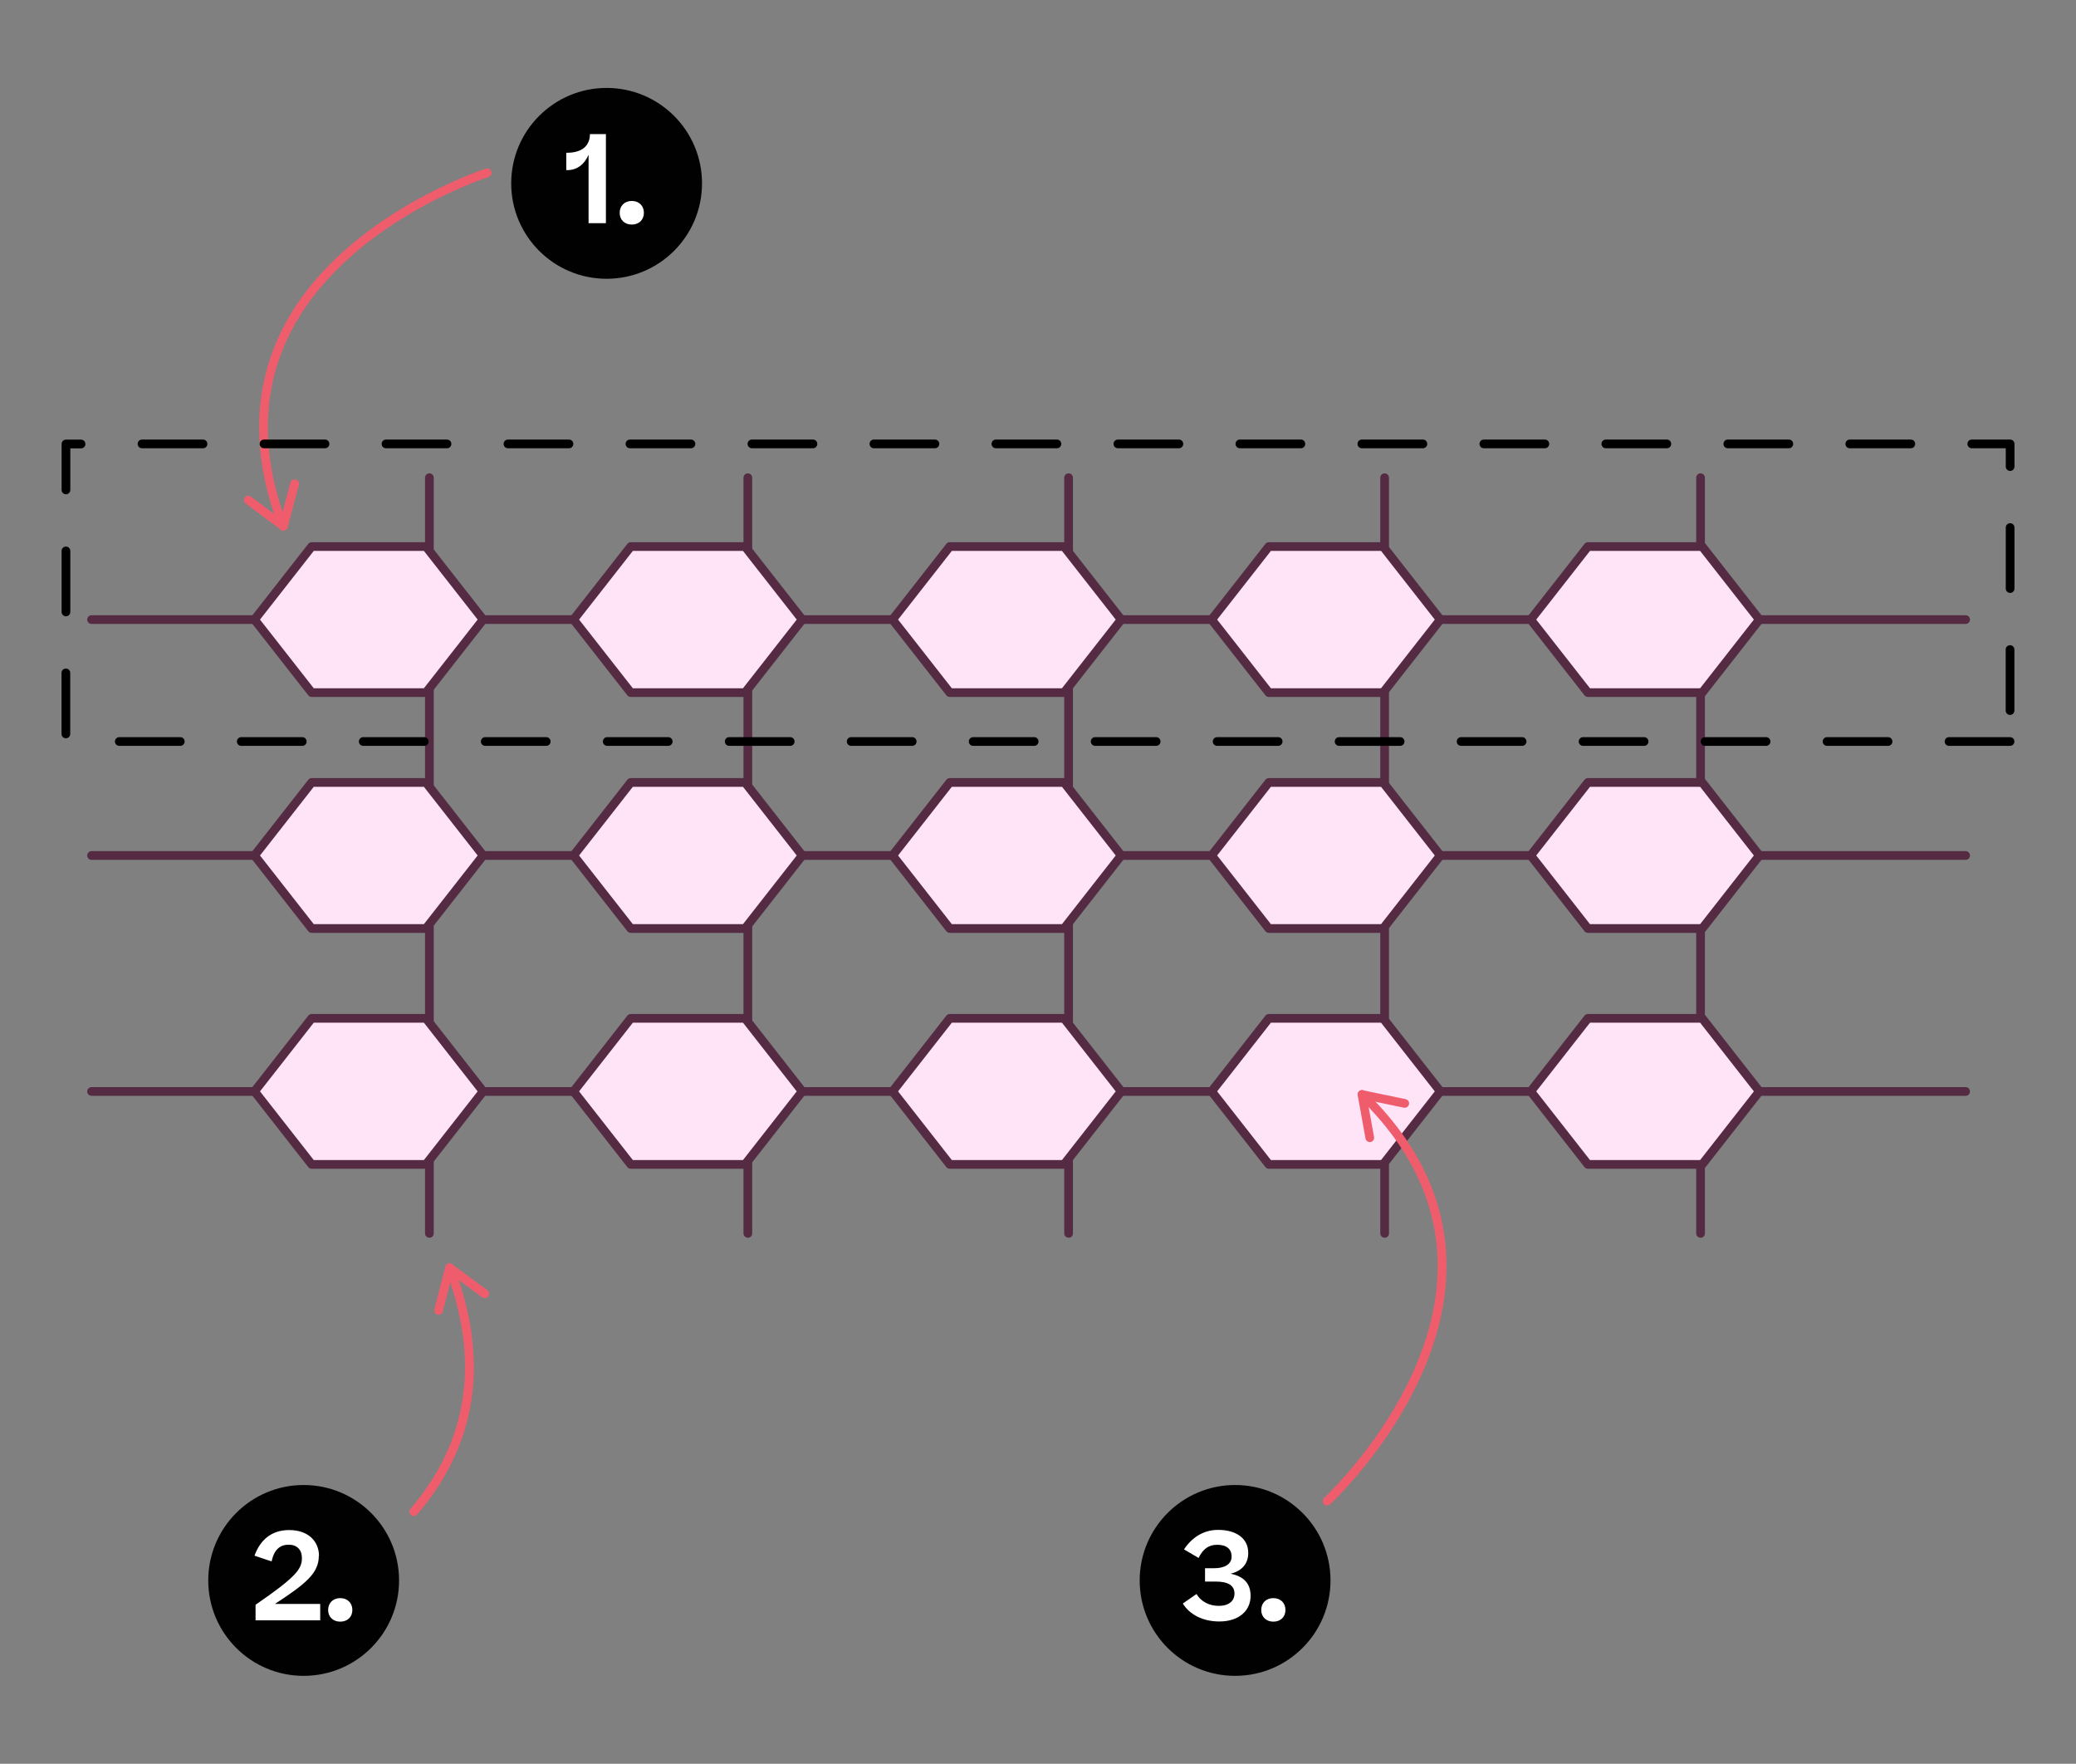 <?xml version="1.0" encoding="UTF-8"?><svg id="Layer_1" xmlns="http://www.w3.org/2000/svg" xmlns:xlink="http://www.w3.org/1999/xlink" viewBox="0 0 238.26 202.4"><rect x="0" y="0" width="238.26" height="202.4" fill="#808080" stroke="none"/><defs><style>.cls-1{fill:#fff;}.cls-2{clip-path:url(#clippath-2);}.cls-3{fill:#542b42;}.cls-4{fill:#ffe4f8;}.cls-5{clip-path:url(#clippath-1);}.cls-6{clip-path:url(#clippath-4);}.cls-7{clip-path:url(#clippath);}.cls-8{fill:#ef5d6c;}.cls-9{fill:none;}.cls-10{clip-path:url(#clippath-3);}.cls-11{clip-path:url(#clippath-5);}.cls-12{fill:#010101;}</style><clipPath id="clippath"><rect class="cls-9" x="130.79" y="170.41" width="21.91" height="21.91"/></clipPath><clipPath id="clippath-1"><rect class="cls-9" x="130.79" y="170.41" width="21.91" height="21.91"/></clipPath><clipPath id="clippath-2"><rect class="cls-9" x="58.66" y="10.08" width="21.91" height="21.91"/></clipPath><clipPath id="clippath-3"><rect class="cls-9" x="58.66" y="10.08" width="21.91" height="21.91"/></clipPath><clipPath id="clippath-4"><rect class="cls-9" x="23.89" y="170.41" width="21.91" height="21.91"/></clipPath><clipPath id="clippath-5"><rect class="cls-9" x="23.89" y="170.41" width="21.91" height="21.91"/></clipPath></defs><path class="cls-3" d="M195.17,142.03c-.28,0-.5-.22-.5-.5V54.82c0-.28,.22-.5,.5-.5s.5,.22,.5,.5v86.72c0,.28-.22,.5-.5,.5Z"/><path class="cls-3" d="M158.91,142.03c-.28,0-.5-.22-.5-.5V54.82c0-.28,.22-.5,.5-.5s.5,.22,.5,.5v86.72c0,.28-.22,.5-.5,.5Z"/><path class="cls-3" d="M122.64,142.03c-.28,0-.5-.22-.5-.5V54.82c0-.28,.22-.5,.5-.5s.5,.22,.5,.5v86.72c0,.28-.22,.5-.5,.5Z"/><path class="cls-3" d="M85.83,142.03c-.28,0-.5-.22-.5-.5V54.82c0-.28,.22-.5,.5-.5s.5,.22,.5,.5v86.72c0,.28-.22,.5-.5,.5Z"/><path class="cls-3" d="M49.28,142.03c-.28,0-.5-.22-.5-.5V54.82c0-.28,.22-.5,.5-.5s.5,.22,.5,.5v86.72c0,.28-.22,.5-.5,.5Z"/><g id="Number_Point_Science"><g class="cls-7"><g class="cls-5"><path class="cls-12" d="M152.7,181.36c0,6.05-4.9,10.95-10.95,10.95s-10.95-4.9-10.95-10.95,4.91-10.95,10.95-10.95,10.95,4.9,10.95,10.95"/></g><g><path class="cls-1" d="M137.32,182.92c.5,.83,1.42,1.36,2.54,1.36,1.19,0,1.82-.57,1.82-1.42,0-.91-.73-1.37-2.13-1.37h-1.25v-1.53h1.05c1.18,0,2-.45,2-1.33s-.59-1.36-1.65-1.36c-.97,0-1.62,.45-2.14,1.51l-1.67-.98c.88-1.36,2.24-2.24,3.91-2.24,2.04,0,3.46,.94,3.46,2.65,0,1.29-.8,2.09-2.03,2.38,1.46,.29,2.3,1.08,2.3,2.54,0,1.64-1.26,2.94-3.59,2.94-1.85,0-3.39-.76-4.19-2.06l1.57-1.09Z"/><path class="cls-1" d="M144.75,184.75c0-.8,.56-1.36,1.39-1.36s1.39,.56,1.39,1.36-.56,1.34-1.39,1.34-1.39-.55-1.39-1.34Z"/></g></g></g><g id="Number_Point_Science-2"><g class="cls-2"><g class="cls-10"><path class="cls-12" d="M80.57,21.04c0,6.05-4.9,10.95-10.95,10.95s-10.95-4.9-10.95-10.95,4.91-10.95,10.95-10.95,10.95,4.9,10.95,10.95"/></g><g><path class="cls-1" d="M69.54,15.38v10.23h-1.99v-7.86c-.43,1.05-1.29,1.77-2.41,1.77h-.15v-1.99h.07c1.75,0,2.63-.8,2.65-2.14h1.83Z"/><path class="cls-1" d="M71.12,24.42c0-.8,.56-1.36,1.39-1.36s1.39,.56,1.39,1.36-.56,1.35-1.39,1.35-1.39-.55-1.39-1.35Z"/></g></g></g><path class="cls-3" d="M225.59,71.6H10.51c-.28,0-.5-.22-.5-.5s.22-.5,.5-.5H225.59c.28,0,.5,.22,.5,.5s-.22,.5-.5,.5Z"/><g><g><polygon class="cls-4" points="195.36 62.72 182.24 62.72 175.68 71.1 182.24 79.48 195.36 79.48 201.93 71.1 195.36 62.72"/><path class="cls-3" d="M195.36,79.98h-13.12c-.15,0-.3-.07-.39-.19l-6.56-8.38c-.14-.18-.14-.44,0-.62l6.56-8.38c.09-.12,.24-.19,.39-.19h13.12c.15,0,.3,.07,.39,.19l6.56,8.38c.14,.18,.14,.44,0,.62l-6.56,8.38c-.09,.12-.24,.19-.39,.19Zm-12.88-1h12.64l6.17-7.88-6.17-7.88h-12.64l-6.17,7.88,6.17,7.88Z"/></g><g><polygon class="cls-4" points="158.74 62.72 145.62 62.72 139.06 71.1 145.62 79.48 158.74 79.48 165.31 71.1 158.74 62.72"/><path class="cls-3" d="M158.74,79.98h-13.12c-.15,0-.3-.07-.39-.19l-6.56-8.38c-.14-.18-.14-.44,0-.62l6.56-8.38c.09-.12,.24-.19,.39-.19h13.12c.15,0,.3,.07,.39,.19l6.56,8.38c.14,.18,.14,.44,0,.62l-6.56,8.38c-.09,.12-.24,.19-.39,.19Zm-12.88-1h12.64l6.17-7.88-6.17-7.88h-12.64l-6.17,7.88,6.17,7.88Z"/></g><g><polygon class="cls-4" points="122.12 62.72 109 62.72 102.44 71.1 109 79.48 122.12 79.48 128.69 71.1 122.12 62.72"/><path class="cls-3" d="M122.12,79.98h-13.12c-.15,0-.3-.07-.39-.19l-6.56-8.38c-.14-.18-.14-.44,0-.62l6.56-8.38c.09-.12,.24-.19,.39-.19h13.12c.15,0,.3,.07,.39,.19l6.56,8.38c.14,.18,.14,.44,0,.62l-6.56,8.38c-.09,.12-.24,.19-.39,.19Zm-12.88-1h12.64l6.17-7.88-6.17-7.88h-12.64l-6.17,7.88,6.17,7.88Z"/></g><g><polygon class="cls-4" points="85.51 62.72 72.38 62.72 65.82 71.1 72.38 79.48 85.51 79.48 92.07 71.1 85.51 62.72"/><path class="cls-3" d="M85.51,79.98h-13.12c-.15,0-.3-.07-.39-.19l-6.56-8.38c-.14-.18-.14-.44,0-.62l6.56-8.38c.09-.12,.24-.19,.39-.19h13.12c.15,0,.3,.07,.39,.19l6.56,8.38c.14,.18,.14,.44,0,.62l-6.56,8.38c-.09,.12-.24,.19-.39,.19Zm-12.88-1h12.64l6.17-7.88-6.17-7.88h-12.64l-6.17,7.88,6.17,7.88Z"/></g><g><polygon class="cls-4" points="48.89 62.72 35.76 62.72 29.2 71.1 35.76 79.48 48.89 79.48 55.45 71.1 48.89 62.72"/><path class="cls-3" d="M48.89,79.98h-13.12c-.15,0-.3-.07-.39-.19l-6.56-8.38c-.14-.18-.14-.44,0-.62l6.56-8.38c.09-.12,.24-.19,.39-.19h13.12c.15,0,.3,.07,.39,.19l6.56,8.38c.14,.18,.14,.44,0,.62l-6.56,8.38c-.09,.12-.24,.19-.39,.19Zm-12.88-1h12.64l6.17-7.88-6.17-7.88h-12.64l-6.17,7.88,6.17,7.88Z"/></g></g><path class="cls-3" d="M225.59,98.67H10.51c-.28,0-.5-.22-.5-.5s.22-.5,.5-.5H225.59c.28,0,.5,.22,.5,.5s-.22,.5-.5,.5Z"/><g><g><polygon class="cls-4" points="195.36 89.8 182.24 89.8 175.68 98.17 182.24 106.55 195.36 106.55 201.93 98.17 195.36 89.8"/><path class="cls-3" d="M195.36,107.05h-13.12c-.15,0-.3-.07-.39-.19l-6.56-8.38c-.14-.18-.14-.44,0-.62l6.56-8.38c.09-.12,.24-.19,.39-.19h13.12c.15,0,.3,.07,.39,.19l6.56,8.38c.14,.18,.14,.44,0,.62l-6.56,8.38c-.09,.12-.24,.19-.39,.19Zm-12.88-1h12.64l6.17-7.88-6.17-7.88h-12.64l-6.17,7.88,6.17,7.88Z"/></g><g><polygon class="cls-4" points="158.74 89.8 145.62 89.8 139.06 98.17 145.62 106.55 158.74 106.55 165.31 98.17 158.74 89.8"/><path class="cls-3" d="M158.74,107.05h-13.12c-.15,0-.3-.07-.39-.19l-6.56-8.38c-.14-.18-.14-.44,0-.62l6.56-8.38c.09-.12,.24-.19,.39-.19h13.12c.15,0,.3,.07,.39,.19l6.56,8.38c.14,.18,.14,.44,0,.62l-6.56,8.38c-.09,.12-.24,.19-.39,.19Zm-12.88-1h12.64l6.17-7.88-6.17-7.88h-12.64l-6.17,7.88,6.17,7.88Z"/></g><g><polygon class="cls-4" points="122.12 89.8 109 89.8 102.44 98.17 109 106.55 122.12 106.55 128.69 98.17 122.12 89.8"/><path class="cls-3" d="M122.12,107.05h-13.12c-.15,0-.3-.07-.39-.19l-6.56-8.38c-.14-.18-.14-.44,0-.62l6.56-8.38c.09-.12,.24-.19,.39-.19h13.12c.15,0,.3,.07,.39,.19l6.56,8.38c.14,.18,.14,.44,0,.62l-6.56,8.38c-.09,.12-.24,.19-.39,.19Zm-12.88-1h12.64l6.17-7.88-6.17-7.88h-12.64l-6.17,7.88,6.17,7.88Z"/></g><g><polygon class="cls-4" points="85.51 89.8 72.38 89.8 65.82 98.17 72.38 106.55 85.51 106.55 92.07 98.17 85.51 89.8"/><path class="cls-3" d="M85.51,107.05h-13.12c-.15,0-.3-.07-.39-.19l-6.56-8.38c-.14-.18-.14-.44,0-.62l6.56-8.38c.09-.12,.24-.19,.39-.19h13.12c.15,0,.3,.07,.39,.19l6.56,8.38c.14,.18,.14,.44,0,.62l-6.56,8.38c-.09,.12-.24,.19-.39,.19Zm-12.88-1h12.64l6.17-7.88-6.17-7.88h-12.64l-6.17,7.88,6.17,7.88Z"/></g><g><polygon class="cls-4" points="48.89 89.8 35.76 89.8 29.2 98.17 35.76 106.55 48.89 106.55 55.45 98.17 48.89 89.8"/><path class="cls-3" d="M48.89,107.05h-13.12c-.15,0-.3-.07-.39-.19l-6.56-8.38c-.14-.18-.14-.44,0-.62l6.56-8.38c.09-.12,.24-.19,.39-.19h13.12c.15,0,.3,.07,.39,.19l6.56,8.38c.14,.18,.14,.44,0,.62l-6.56,8.38c-.09,.12-.24,.19-.39,.19Zm-12.88-1h12.64l6.17-7.88-6.17-7.88h-12.64l-6.17,7.88,6.17,7.88Z"/></g></g><path class="cls-3" d="M225.59,125.75H10.51c-.28,0-.5-.22-.5-.5s.22-.5,.5-.5H225.59c.28,0,.5,.22,.5,.5s-.22,.5-.5,.5Z"/><g><g><polygon class="cls-4" points="195.36 116.87 182.24 116.87 175.68 125.25 182.24 133.62 195.36 133.62 201.93 125.25 195.36 116.87"/><path class="cls-3" d="M195.36,134.12h-13.12c-.15,0-.3-.07-.39-.19l-6.56-8.38c-.14-.18-.14-.44,0-.62l6.56-8.38c.09-.12,.24-.19,.39-.19h13.12c.15,0,.3,.07,.39,.19l6.56,8.38c.14,.18,.14,.44,0,.62l-6.56,8.38c-.09,.12-.24,.19-.39,.19Zm-12.88-1h12.64l6.17-7.88-6.17-7.88h-12.64l-6.17,7.88,6.17,7.88Z"/></g><g><polygon class="cls-4" points="158.74 116.87 145.62 116.87 139.06 125.25 145.62 133.62 158.74 133.62 165.31 125.25 158.74 116.87"/><path class="cls-3" d="M158.74,134.12h-13.12c-.15,0-.3-.07-.39-.19l-6.56-8.38c-.14-.18-.14-.44,0-.62l6.56-8.38c.09-.12,.24-.19,.39-.19h13.12c.15,0,.3,.07,.39,.19l6.56,8.38c.14,.18,.14,.44,0,.62l-6.56,8.38c-.09,.12-.24,.19-.39,.19Zm-12.88-1h12.64l6.17-7.88-6.17-7.88h-12.64l-6.17,7.88,6.17,7.88Z"/></g><g><polygon class="cls-4" points="122.12 116.87 109 116.87 102.44 125.25 109 133.62 122.12 133.62 128.69 125.25 122.12 116.87"/><path class="cls-3" d="M122.12,134.12h-13.12c-.15,0-.3-.07-.39-.19l-6.56-8.38c-.14-.18-.14-.44,0-.62l6.56-8.38c.09-.12,.24-.19,.39-.19h13.12c.15,0,.3,.07,.39,.19l6.56,8.38c.14,.18,.14,.44,0,.62l-6.56,8.38c-.09,.12-.24,.19-.39,.19Zm-12.88-1h12.64l6.17-7.88-6.17-7.88h-12.64l-6.17,7.88,6.17,7.88Z"/></g><g><polygon class="cls-4" points="85.51 116.87 72.38 116.87 65.82 125.25 72.38 133.62 85.51 133.62 92.07 125.25 85.51 116.87"/><path class="cls-3" d="M85.51,134.12h-13.12c-.15,0-.3-.07-.39-.19l-6.56-8.38c-.14-.18-.14-.44,0-.62l6.56-8.38c.09-.12,.24-.19,.39-.19h13.12c.15,0,.3,.07,.39,.19l6.56,8.38c.14,.18,.14,.44,0,.62l-6.56,8.38c-.09,.12-.24,.19-.39,.19Zm-12.88-1h12.64l6.17-7.88-6.17-7.88h-12.64l-6.17,7.88,6.17,7.88Z"/></g><g><polygon class="cls-4" points="48.89 116.87 35.76 116.87 29.2 125.25 35.76 133.62 48.89 133.62 55.45 125.25 48.89 116.87"/><path class="cls-3" d="M48.89,134.12h-13.12c-.15,0-.3-.07-.39-.19l-6.56-8.38c-.14-.18-.14-.44,0-.62l6.56-8.38c.09-.12,.24-.19,.39-.19h13.12c.15,0,.3,.07,.39,.19l6.56,8.38c.14,.18,.14,.44,0,.62l-6.56,8.38c-.09,.12-.24,.19-.39,.19Zm-12.88-1h12.64l6.17-7.88-6.17-7.88h-12.64l-6.17,7.88,6.17,7.88Z"/></g></g><g id="Number_Point_Science-3"><g class="cls-6"><g class="cls-11"><path class="cls-12" d="M45.8,181.36c0,6.05-4.9,10.95-10.95,10.95s-10.95-4.9-10.95-10.95,4.91-10.95,10.95-10.95,10.95,4.9,10.95,10.95"/></g><g><path class="cls-1" d="M36.59,178.54c0,1.99-1.48,3.19-5.04,5.52h5.2v1.88h-7.42v-1.79c4.65-3.19,5.32-4.1,5.32-5.35,0-.95-.56-1.54-1.51-1.54-1.01,0-1.68,.57-1.97,1.92l-1.96-.66c.66-1.83,1.97-2.94,3.98-2.94,2.26,0,3.42,1.36,3.42,2.97Z"/><path class="cls-1" d="M37.66,184.75c0-.8,.56-1.36,1.39-1.36s1.39,.56,1.39,1.36-.56,1.34-1.39,1.34-1.39-.55-1.39-1.34Z"/></g></g></g><g><path class="cls-8" d="M47.49,173.97c-.12,0-.23-.04-.33-.12-.21-.18-.23-.5-.05-.71,6.66-7.78,8.01-17.03,4.03-27.49-.1-.26,.03-.55,.29-.64,.26-.1,.55,.03,.65,.29,4.12,10.83,2.71,20.42-4.21,28.5-.1,.12-.24,.17-.38,.17Z"/><path class="cls-8" d="M56.1,148.29c.05,.15,.03,.33-.07,.47-.16,.22-.48,.27-.7,.11l-3.44-2.54-1.07,4.17c-.07,.27-.34,.43-.61,.36-.27-.07-.43-.35-.36-.61l1.26-4.89c.04-.16,.16-.29,.32-.35,.16-.06,.33-.03,.46,.07l4.04,2.98c.08,.06,.14,.14,.17,.23Z"/></g><g><path class="cls-8" d="M32.5,60.9c-.2,0-.39-.12-.47-.32-3.11-8.18-3.05-15.73,.19-22.43,6.42-13.27,23.37-18.74,23.54-18.8,.27-.08,.54,.06,.63,.33,.08,.26-.06,.54-.33,.63-.17,.05-16.71,5.4-22.94,18.28-3.12,6.44-3.17,13.72-.16,21.63,.1,.26-.03,.55-.29,.64-.06,.02-.12,.03-.18,.03Z"/><path class="cls-8" d="M28.03,57.56c-.05-.15-.03-.33,.07-.47,.17-.22,.48-.27,.7-.1l3.43,2.56,1.1-4.16c.07-.27,.34-.43,.61-.36,.27,.07,.43,.35,.36,.61l-1.29,4.88c-.04,.16-.16,.29-.32,.34-.16,.05-.33,.03-.46-.07l-4.02-3c-.08-.06-.14-.14-.17-.23Z"/></g><g><path class="cls-8" d="M152.31,172.76c-.13,0-.27-.05-.37-.16-.19-.2-.17-.52,.03-.71,.13-.12,12.84-11.97,13.03-26.28,.09-7.16-2.94-13.77-9.02-19.66-.2-.19-.2-.51-.01-.71,.19-.2,.51-.2,.71-.01,6.29,6.09,9.43,12.95,9.33,20.4-.2,14.75-13.22,26.88-13.35,27-.1,.09-.22,.13-.34,.13Z"/><path class="cls-8" d="M161.58,126.27c.11,.11,.17,.28,.13,.45-.06,.27-.32,.44-.59,.39l-4.19-.87,.77,4.23c.05,.27-.13,.53-.4,.58-.27,.05-.53-.13-.58-.4l-.9-4.96c-.03-.16,.02-.33,.14-.45,.12-.12,.29-.17,.45-.13l4.91,1.02c.1,.02,.19,.07,.26,.14Z"/></g><path d="M230.69,85.59h-7c-.28,0-.5-.22-.5-.5s.22-.5,.5-.5h7c.28,0,.5,.22,.5,.5s-.22,.5-.5,.5Zm-14,0h-7c-.28,0-.5-.22-.5-.5s.22-.5,.5-.5h7c.28,0,.5,.22,.5,.5s-.22,.5-.5,.5Zm-14,0h-7c-.28,0-.5-.22-.5-.5s.22-.5,.5-.5h7c.28,0,.5,.22,.5,.5s-.22,.5-.5,.5Zm-14,0h-7c-.28,0-.5-.22-.5-.5s.22-.5,.5-.5h7c.28,0,.5,.22,.5,.5s-.22,.5-.5,.5Zm-14,0h-7c-.28,0-.5-.22-.5-.5s.22-.5,.5-.5h7c.28,0,.5,.22,.5,.5s-.22,.5-.5,.5Zm-14,0h-7c-.28,0-.5-.22-.5-.5s.22-.5,.5-.5h7c.28,0,.5,.22,.5,.5s-.22,.5-.5,.5Zm-14,0h-7c-.28,0-.5-.22-.5-.5s.22-.5,.5-.5h7c.28,0,.5,.22,.5,.5s-.22,.5-.5,.5Zm-14,0h-7c-.28,0-.5-.22-.5-.5s.22-.5,.5-.5h7c.28,0,.5,.22,.5,.5s-.22,.5-.5,.5Zm-14,0h-7c-.28,0-.5-.22-.5-.5s.22-.5,.5-.5h7c.28,0,.5,.22,.5,.5s-.22,.5-.5,.5Zm-14,0h-7c-.28,0-.5-.22-.5-.5s.22-.5,.5-.5h7c.28,0,.5,.22,.5,.5s-.22,.5-.5,.5Zm-14,0h-7c-.28,0-.5-.22-.5-.5s.22-.5,.5-.5h7c.28,0,.5,.22,.5,.5s-.22,.5-.5,.5Zm-14,0h-7c-.28,0-.5-.22-.5-.5s.22-.5,.5-.5h7c.28,0,.5,.22,.5,.5s-.22,.5-.5,.5Zm-14,0h-7c-.28,0-.5-.22-.5-.5s.22-.5,.5-.5h7c.28,0,.5,.22,.5,.5s-.22,.5-.5,.5Zm-14,0h-7c-.28,0-.5-.22-.5-.5s.22-.5,.5-.5h7c.28,0,.5,.22,.5,.5s-.22,.5-.5,.5Zm-14,0h-7c-.28,0-.5-.22-.5-.5s.22-.5,.5-.5h7c.28,0,.5,.22,.5,.5s-.22,.5-.5,.5Zm-14,0h-7c-.28,0-.5-.22-.5-.5s.22-.5,.5-.5h7c.28,0,.5,.22,.5,.5s-.22,.5-.5,.5Zm-13.13-.87c-.28,0-.5-.22-.5-.5v-7c0-.28,.22-.5,.5-.5s.5,.22,.5,.5v7c0,.28-.22,.5-.5,.5Zm223.13-2.68c-.28,0-.5-.22-.5-.5v-7c0-.28,.22-.5,.5-.5s.5,.22,.5,.5v7c0,.28-.22,.5-.5,.5ZM7.57,70.72c-.28,0-.5-.22-.5-.5v-7c0-.28,.22-.5,.5-.5s.5,.22,.5,.5v7c0,.28-.22,.5-.5,.5Zm223.13-2.68c-.28,0-.5-.22-.5-.5v-7c0-.28,.22-.5,.5-.5s.5,.22,.5,.5v7c0,.28-.22,.5-.5,.5ZM7.57,56.72c-.28,0-.5-.22-.5-.5v-5.27c0-.28,.22-.5,.5-.5h1.73c.28,0,.5,.22,.5,.5s-.22,.5-.5,.5h-1.23v4.77c0,.28-.22,.5-.5,.5Zm223.13-2.68c-.28,0-.5-.22-.5-.5v-2.1h-3.9c-.28,0-.5-.22-.5-.5s.22-.5,.5-.5h4.4c.28,0,.5,.22,.5,.5v2.6c0,.28-.22,.5-.5,.5Zm-11.4-2.6h-7c-.28,0-.5-.22-.5-.5s.22-.5,.5-.5h7c.28,0,.5,.22,.5,.5s-.22,.5-.5,.5Zm-14,0h-7c-.28,0-.5-.22-.5-.5s.22-.5,.5-.5h7c.28,0,.5,.22,.5,.5s-.22,.5-.5,.5Zm-14,0h-7c-.28,0-.5-.22-.5-.5s.22-.5,.5-.5h7c.28,0,.5,.22,.5,.5s-.22,.5-.5,.5Zm-14,0h-7c-.28,0-.5-.22-.5-.5s.22-.5,.5-.5h7c.28,0,.5,.22,.5,.5s-.22,.5-.5,.5Zm-14,0h-7c-.28,0-.5-.22-.5-.5s.22-.5,.5-.5h7c.28,0,.5,.22,.5,.5s-.22,.5-.5,.5Zm-14,0h-7c-.28,0-.5-.22-.5-.5s.22-.5,.5-.5h7c.28,0,.5,.22,.5,.5s-.22,.5-.5,.5Zm-14,0h-7c-.28,0-.5-.22-.5-.5s.22-.5,.5-.5h7c.28,0,.5,.22,.5,.5s-.22,.5-.5,.5Zm-14,0h-7c-.28,0-.5-.22-.5-.5s.22-.5,.5-.5h7c.28,0,.5,.22,.5,.5s-.22,.5-.5,.5Zm-14,0h-7c-.28,0-.5-.22-.5-.5s.22-.5,.5-.5h7c.28,0,.5,.22,.5,.5s-.22,.5-.5,.5Zm-14,0h-7c-.28,0-.5-.22-.5-.5s.22-.5,.5-.5h7c.28,0,.5,.22,.5,.5s-.22,.5-.5,.5Zm-14,0h-7c-.28,0-.5-.22-.5-.5s.22-.5,.5-.5h7c.28,0,.5,.22,.5,.5s-.22,.5-.5,.5Zm-14,0h-7c-.28,0-.5-.22-.5-.5s.22-.5,.5-.5h7c.28,0,.5,.22,.5,.5s-.22,.5-.5,.5Zm-14,0h-7c-.28,0-.5-.22-.5-.5s.22-.5,.5-.5h7c.28,0,.5,.22,.5,.5s-.22,.5-.5,.5Zm-14,0h-7c-.28,0-.5-.22-.5-.5s.22-.5,.5-.5h7c.28,0,.5,.22,.5,.5s-.22,.5-.5,.5Zm-14,0h-7c-.28,0-.5-.22-.5-.5s.22-.5,.5-.5h7c.28,0,.5,.22,.5,.5s-.22,.5-.5,.5Z"/></svg>